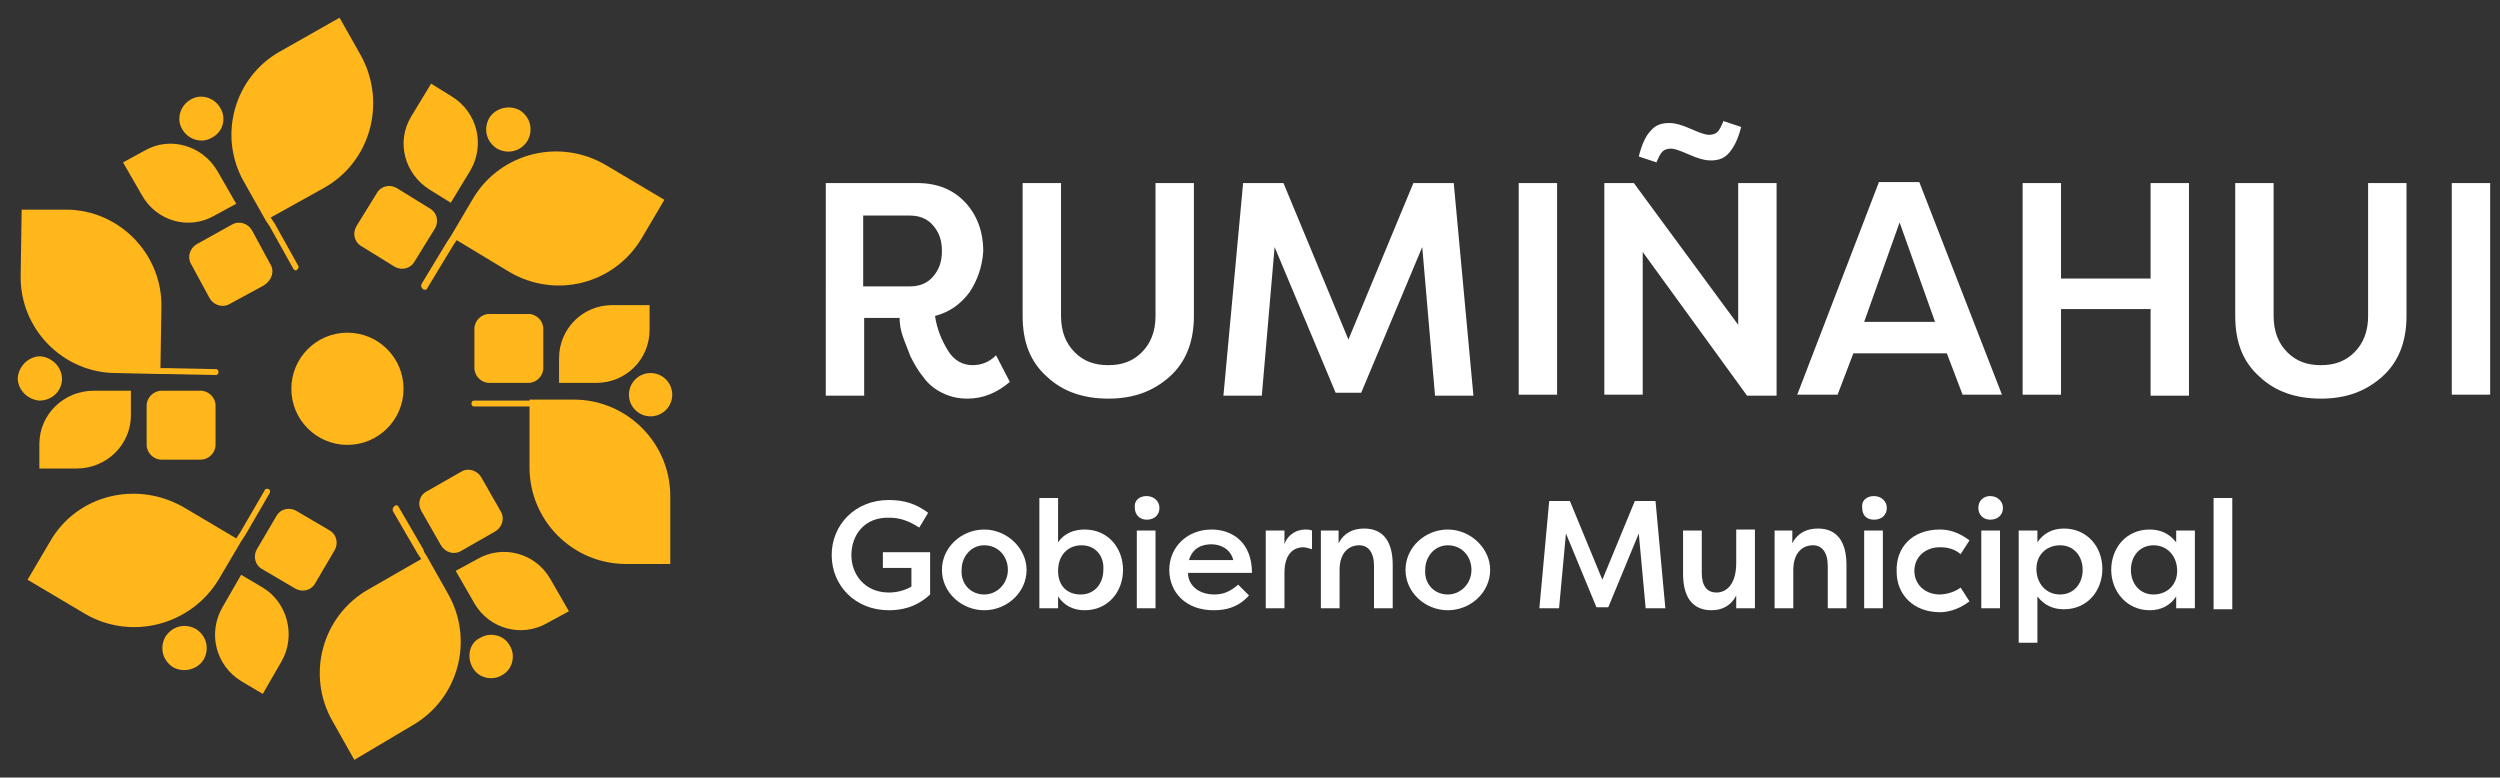 <?xml version="1.0" encoding="utf-8"?>
<!-- Generator: Adobe Illustrator 24.3.0, SVG Export Plug-In . SVG Version: 6.00 Build 0)  -->
<svg version="1.1" id="Capa_1" xmlns="http://www.w3.org/2000/svg" xmlns:xlink="http://www.w3.org/1999/xlink" x="0px" y="0px"
	 viewBox="0 0 254 79" style="enable-background:new 0 0 254 79;" xml:space="preserve">
<rect x="0" y="0" width="254" height="79" fill="#333333" stroke="none"/>
<style type="text/css">
	.st0{fill:#FFB71B;}
	.st1{fill:#FFFFFF;}
</style>
<g>
	<g>
		<path class="st0" d="M48.1,20.1L45.8,24l0,0c0,0,0,0,0,0l-0.2,0.3l-0.2,0.3l-2.6,4.3c0,0.1,0,0.1,0,0.2c0,0.1,0.1,0.2,0.2,0.3
			c0.2,0.1,0.4,0,0.4-0.1l2.6-4.3l0.2-0.3l0.2-0.3l5.3,3.2c4.7,2.8,10.7,1.3,13.5-3.4l2.3-3.9l-5.9-3.5C56.9,14,50.9,15.5,48.1,20.1
			z"/>
		<path class="st0" d="M43.7,19.3l2.1,1.3l2-3.3c1.5-2.6,0.7-5.9-1.9-7.5l-2.1-1.3l-2,3.3C40.2,14.4,41.1,17.7,43.7,19.3z"/>
		<path class="st0" d="M49.7,12c-0.6,1.1-0.3,2.4,0.8,3.1c1.1,0.6,2.4,0.3,3.1-0.8c0.6-1.1,0.3-2.4-0.8-3.1
			C51.7,10.6,50.3,11,49.7,12z"/>
		<path class="st0" d="M44.2,23.2c0.4-0.7,0.2-1.6-0.5-2l-3.4-2.1c-0.7-0.4-1.6-0.2-2,0.5L36.2,23c-0.4,0.7-0.2,1.6,0.5,2l3.4,2.1
			c0.7,0.4,1.6,0.2,2-0.5L44.2,23.2z"/>
		<path class="st0" d="M24.8,18.5l2.2,3.9l0,0l0.2,0.3l0.2,0.3l2.4,4.3c0.1,0.2,0.3,0.2,0.4,0.1s0.2-0.3,0.1-0.4l-2.4-4.3l-0.2-0.3
			l-0.2-0.3l5.4-3c4.7-2.6,6.4-8.6,3.8-13.4l-2.2-3.9l-6,3.4C23.8,7.8,22.1,13.8,24.8,18.5z"/>
		<path class="st0" d="M21.8,21.9l2.2-1.2l-1.9-3.3c-1.5-2.6-4.8-3.6-7.4-2.1l-2.2,1.2l1.9,3.3C15.9,22.5,19.2,23.4,21.8,21.9z"/>
		<path class="st0" d="M22.4,11c-0.6-1.1-2-1.5-3-0.9c-1.1,0.6-1.5,2-0.9,3c0.6,1.1,2,1.5,3,0.9C22.7,13.4,23,12,22.4,11z"/>
		<path class="st0" d="M27.5,26.9l-1.9-3.5c-0.4-0.7-1.3-1-2-0.6L20,24.8c-0.7,0.4-1,1.3-0.6,2l1.9,3.5c0.4,0.7,1.3,1,2,0.6l3.5-1.9
			C27.6,28.5,27.9,27.6,27.5,26.9z"/>
		<path class="st0" d="M16.3,38L16.3,38l0.3,0l0.3,0l5,0.1c0.2,0,0.3-0.1,0.3-0.3c0,0,0,0,0,0c0-0.2-0.1-0.3-0.3-0.3l-5-0.1l-0.3,0
			l-0.3,0l0.1-6.2c0.1-5.4-4.3-9.9-9.7-9.9l-4.5,0L2.1,28c-0.1,5.4,4.3,9.9,9.7,9.9L16.3,38z"/>
		<path class="st0" d="M13.3,42.2l0-2.5l-3.8,0c-3,0-5.5,2.4-5.5,5.4l0,2.5l3.8,0C10.8,47.6,13.3,45.2,13.3,42.2z"/>
		<path class="st0" d="M6.3,38.5c0-1.2-1-2.2-2.2-2.3c-1.2,0-2.2,1-2.3,2.2c0,1.2,1,2.2,2.2,2.3C5.3,40.7,6.3,39.7,6.3,38.5z"/>
		<path class="st0" d="M14.9,41.2l0,4c0,0.8,0.7,1.5,1.5,1.5l4,0c0.8,0,1.5-0.7,1.5-1.5l0-4c0-0.8-0.7-1.5-1.5-1.5l-4,0
			C15.6,39.7,14.9,40.4,14.9,41.2z"/>
		<path class="st0" d="M22.2,58.9l2.3-3.9l0,0c0,0,0,0,0,0l0.2-0.3l0.2-0.3l2.5-4.3c0.1-0.2,0-0.4-0.1-0.4c-0.2-0.1-0.4,0-0.4,0.1
			l-2.5,4.3l-0.2,0.3l-0.2,0.3c0,0,0,0,0,0l-5.4-3.2C13.8,48.8,7.8,50.3,5.1,55l-2.3,3.9l5.9,3.5C13.4,65.1,19.4,63.5,22.2,58.9z"/>
		<path class="st0" d="M26.7,59.7l-2.2-1.3l-1.9,3.3c-1.5,2.6-0.7,5.9,1.9,7.5l2.2,1.3l1.9-3.3C30.1,64.6,29.2,61.2,26.7,59.7z"/>
		<path class="st0" d="M20.7,67c0.6-1.1,0.3-2.4-0.8-3.1c-1.1-0.6-2.4-0.3-3.1,0.8c-0.6,1.1-0.3,2.4,0.8,3.1
			C18.7,68.4,20.1,68,20.7,67z"/>
		<path class="st0" d="M26.1,55.8c-0.4,0.7-0.2,1.6,0.5,2l3.4,2c0.7,0.4,1.6,0.2,2-0.5l2-3.4c0.4-0.7,0.2-1.6-0.5-2l-3.4-2
			c-0.7-0.4-1.6-0.2-2,0.5L26.1,55.8z"/>
		<path class="st0" d="M41.9,73.7c4.7-2.7,6.3-8.7,3.6-13.4l-2.2-3.9l0,0l-0.2-0.3L43,55.8l-2.5-4.3c-0.1-0.2-0.3-0.2-0.4-0.1
			c-0.1,0.1-0.2,0.2-0.2,0.3c0,0.1,0,0.1,0,0.2l2.5,4.3l0.2,0.3l0.2,0.3l-5.4,3.1c-4.7,2.7-6.3,8.7-3.6,13.4l2.2,3.9L41.9,73.7z"/>
		<path class="st0" d="M48.5,56.8L46.3,58l1.9,3.3c1.5,2.6,4.8,3.5,7.4,2l2.2-1.2l-1.9-3.3C54.4,56.2,51.1,55.3,48.5,56.8z"/>
		<path class="st0" d="M48,67.8c0.6,1.1,2,1.4,3,0.8c1.1-0.6,1.4-2,0.8-3c-0.6-1.1-2-1.4-3-0.8C47.7,65.3,47.4,66.7,48,67.8z"/>
		<path class="st0" d="M42.8,51.9l2,3.5c0.4,0.7,1.3,1,2,0.6l3.5-2c0.7-0.4,1-1.3,0.6-2l-2-3.5c-0.4-0.7-1.3-1-2-0.6l-3.5,2
			C42.6,50.3,42.4,51.2,42.8,51.9z"/>
		<path class="st0" d="M53.8,40.7L53.8,40.7L53.8,40.7l-0.3,0h-0.3h-5c-0.2,0-0.3,0.1-0.3,0.3c0,0.2,0.1,0.3,0.3,0.3h5h0.3h0.3h0
			v6.2c0,5.4,4.4,9.8,9.8,9.8h4.5v-6.9c0-5.4-4.4-9.8-9.8-9.8H53.8z"/>
		<path class="st0" d="M56.8,36.4v2.5h3.8c3,0,5.4-2.4,5.4-5.4V31h-3.8C59.2,31,56.8,33.4,56.8,36.4z"/>
		<circle class="st0" cx="66.1" cy="40.1" r="2.2"/>
		<path class="st0" d="M49.7,38.9h4c0.8,0,1.5-0.7,1.5-1.5v-4c0-0.8-0.7-1.5-1.5-1.5h-4c-0.8,0-1.5,0.7-1.5,1.5v4
			C48.2,38.2,48.9,38.9,49.7,38.9z"/>
		<circle class="st0" cx="35.3" cy="39.5" r="5.7"/>
	</g>
	<g>
		<g>
			<path class="st1" d="M86.5,56.4c0,2,1.4,3.8,3.8,3.8c0.8,0,1.6-0.2,2.3-0.6v-1.9h-2.9v-1.6h4.8v4.3c-1.5,1.4-3.1,1.6-4.2,1.6
				c-3.4,0-5.8-2.5-5.8-5.6c0-3.1,2.4-5.6,5.8-5.6c1.6,0,2.8,0.4,4,1.3l-0.9,1.5c-1.1-0.7-2-1-3-1C87.8,52.5,86.5,54.4,86.5,56.4z"
				/>
			<path class="st1" d="M100,53.8c2.3,0,4.3,1.9,4.3,4.1c0,2.3-2,4.1-4.3,4.1c-2.3,0-4.3-1.8-4.3-4.1C95.7,55.6,97.7,53.8,100,53.8z
				 M100,60.4c1.3,0,2.4-1.1,2.4-2.5c0-1.4-1-2.5-2.4-2.5c-1.3,0-2.3,1.1-2.3,2.5C97.6,59.3,98.6,60.4,100,60.4z"/>
			<path class="st1" d="M110.2,62c-1.2,0-2.1-0.5-2.7-1.4v1.2h-1.9V50.6h1.9v4.5c0.6-0.9,1.6-1.3,2.7-1.3c2.4,0,3.9,1.9,3.9,4.1
				C114.1,60.1,112.6,62,110.2,62z M109.9,55.4c-1.4,0-2.4,1-2.4,2.6c0,1.6,1,2.4,2.3,2.4c1.4,0,2.3-1.1,2.3-2.5
				C112.2,56.5,111.3,55.4,109.9,55.4z"/>
			<path class="st1" d="M116.5,50.4c0.7,0,1.3,0.5,1.3,1.2c0,0.7-0.5,1.2-1.3,1.2c-0.7,0-1.2-0.5-1.2-1.2
				C115.2,50.9,115.7,50.4,116.5,50.4z M115.5,61.8v-7.9h1.9v7.9H115.5z"/>
			<path class="st1" d="M126.9,60.5c-1.1,1.2-2.3,1.5-3.6,1.5c-2.8,0-4.5-1.8-4.5-4.1c0-2.3,1.8-4.1,4.3-4.1c2.1,0,4.1,1.3,4.1,4.4
				h-6.5c0,1.2,1,2.2,2.7,2.2c1,0,1.7-0.4,2.4-1L126.9,60.5z M120.8,56.9h4.5c-0.3-1.2-1.4-1.6-2.2-1.6
				C122.2,55.3,121.2,55.6,120.8,56.9z"/>
			<path class="st1" d="M130.4,55.7c0.2-1.3,1.3-1.9,2.2-1.9c0.3,0,0.4,0,0.7,0.1v1.9c-0.3-0.1-0.7-0.2-0.9-0.2
				c-0.7,0-1.9,0.4-1.9,2.6v3.6h-1.9v-7.9h1.9V55.7z"/>
			<path class="st1" d="M134.1,53.9h1.9v1.3c0.5-1,1.4-1.5,2.6-1.5c2,0,2.9,1.4,2.9,3.7v4.4h-1.9v-4.3c0-1.4-0.6-2.1-1.5-2.1
				c-1.1,0-2,0.8-2,2.5v3.9h-1.9V53.9z"/>
			<path class="st1" d="M147.1,53.8c2.3,0,4.3,1.9,4.3,4.1c0,2.3-2,4.1-4.3,4.1c-2.3,0-4.3-1.8-4.3-4.1
				C142.8,55.6,144.8,53.8,147.1,53.8z M147.1,60.4c1.3,0,2.4-1.1,2.4-2.5c0-1.4-1-2.5-2.4-2.5c-1.3,0-2.3,1.1-2.3,2.5
				C144.7,59.3,145.7,60.4,147.1,60.4z"/>
			<path class="st1" d="M162.2,61.7l-3.1-7.5l-0.7,7.6h-2l1-10.9h2.1l3.3,8l3.3-8h2.1l1,10.9h-2l-0.7-7.6l-3.1,7.5H162.2z"/>
			<path class="st1" d="M178.3,61.8h-1.9v-1.3c-0.5,1-1.4,1.5-2.5,1.5c-2,0-2.9-1.4-2.9-3.7v-4.4h1.9v4.3c0,1.3,0.5,2,1.5,2
				c0.9,0,2-0.7,2-3v-3.4h1.9V61.8z"/>
			<path class="st1" d="M180.2,53.9h1.9v1.3c0.5-1,1.4-1.5,2.6-1.5c2,0,2.9,1.4,2.9,3.7v4.4h-1.9v-4.3c0-1.4-0.6-2.1-1.5-2.1
				c-1.1,0-2,0.8-2,2.5v3.9h-1.9V53.9z"/>
			<path class="st1" d="M190.4,50.4c0.7,0,1.3,0.5,1.3,1.2c0,0.7-0.5,1.2-1.3,1.2s-1.2-0.5-1.2-1.2
				C189.1,50.9,189.6,50.4,190.4,50.4z M189.4,61.8v-7.9h1.9v7.9H189.4z"/>
			<path class="st1" d="M197.1,53.8c0.8,0,1.8,0.2,3,1.1l-0.9,1.4c-0.8-0.7-1.8-0.7-2.1-0.7c-1.5,0-2.6,1-2.6,2.4
				c0,1.4,1.1,2.4,2.6,2.4c0.3,0,1.3-0.1,2.1-0.7l0.9,1.4c-1.2,0.9-2.3,1.1-3,1.1c-2.7,0-4.4-1.8-4.4-4.1
				C192.6,55.6,194.3,53.8,197.1,53.8z"/>
			<path class="st1" d="M202.2,50.4c0.7,0,1.3,0.5,1.3,1.2c0,0.7-0.5,1.2-1.3,1.2c-0.7,0-1.2-0.5-1.2-1.2
				C201,50.9,201.5,50.4,202.2,50.4z M201.3,61.8v-7.9h1.9v7.9H201.3z"/>
			<path class="st1" d="M205.1,65.4V53.9h1.9v1.2c0.6-0.9,1.5-1.4,2.7-1.4c2.3,0,3.9,1.8,3.9,4.1c0,2.2-1.5,4.1-3.9,4.1
				c-1.1,0-2-0.4-2.7-1.3v4.7H205.1z M209.3,55.4c-1.3,0-2.4,0.9-2.4,2.4c0,1.5,1,2.6,2.4,2.6c1.4,0,2.3-1.1,2.3-2.5
				C211.6,56.5,210.7,55.4,209.3,55.4z"/>
			<path class="st1" d="M223,53.9v7.9h-1.9v-1.2c-0.6,0.9-1.5,1.4-2.7,1.4c-2.3,0-3.9-1.9-3.9-4.1c0-2.2,1.5-4.1,3.9-4.1
				c1.1,0,2,0.4,2.7,1.3v-1.2H223z M218.8,60.4c1.3,0,2.4-0.9,2.4-2.4c0-1.5-1-2.6-2.4-2.6c-1.4,0-2.3,1.1-2.3,2.5
				C216.5,59.3,217.4,60.4,218.8,60.4z"/>
			<path class="st1" d="M224.9,61.8V50.6h1.9v11.3H224.9z"/>
		</g>
		<g>
			<path class="st1" d="M98.5,29.7c-0.9,1.2-2,2-3.5,2.4c0.2,1.4,0.7,2.5,1.3,3.5c0.6,1,1.5,1.5,2.5,1.5c0.9,0,1.7-0.3,2.4-1
				l1.4,2.7c-1.3,1.1-2.7,1.7-4.3,1.7c-1,0-1.8-0.2-2.6-0.6c-0.8-0.4-1.4-0.9-1.9-1.6c-0.5-0.6-0.9-1.3-1.3-2.1
				c-0.3-0.8-0.6-1.5-0.8-2.1c-0.2-0.6-0.3-1.2-0.3-1.8h-3.6v7.9h-3.9V18.6h9.3c2.1,0,3.7,0.7,4.9,2c1.2,1.3,1.8,3,1.8,4.9
				C99.8,27.1,99.3,28.5,98.5,29.7z M92.4,29.1c1,0,1.8-0.3,2.4-1c0.6-0.7,0.9-1.5,0.9-2.6s-0.3-1.9-0.9-2.6c-0.6-0.7-1.4-1-2.4-1
				h-4.7v7.2H92.4z"/>
			<path class="st1" d="M121.3,18.6v13.5c0,2.6-0.8,4.7-2.5,6.2c-1.7,1.5-3.7,2.2-6.2,2.2c-2.5,0-4.6-0.7-6.2-2.2
				c-1.7-1.5-2.5-3.5-2.5-6.2V18.6h3.9v13.5c0,1.6,0.5,2.8,1.4,3.7c0.9,0.9,2,1.3,3.4,1.3c1.4,0,2.5-0.4,3.4-1.3
				c0.9-0.9,1.4-2.1,1.4-3.7V18.6H121.3z"/>
			<path class="st1" d="M135.7,39.9l-6.2-14.8l-1.3,15.1h-3.9l2-21.6h4.1l6.6,15.9l6.6-15.9h4.1l2,21.6h-3.9l-1.3-15.1l-6.2,14.8
				H135.7z"/>
			<path class="st1" d="M158.2,40.1h-3.9V18.6h3.9V40.1z"/>
			<path class="st1" d="M166.9,25.6v14.5h-3.9V18.6h3L176.6,33V18.6h3.9v21.6h-3L166.9,25.6z M175.7,15.5c-0.5,0.6-1.1,0.8-1.9,0.8
				c-0.6,0-1.3-0.2-2.2-0.6c-0.9-0.4-1.5-0.6-1.8-0.6c-0.4,0-0.7,0.1-0.9,0.3c-0.2,0.2-0.4,0.6-0.6,1.1l-1.8-0.6
				c0.3-1.2,0.7-2.1,1.2-2.6c0.5-0.6,1.1-0.8,1.9-0.8c0.6,0,1.3,0.2,2.2,0.6c0.9,0.4,1.5,0.6,1.8,0.6c0.4,0,0.7-0.1,0.9-0.3
				c0.2-0.2,0.4-0.6,0.6-1.1l1.8,0.6C176.6,14.1,176.2,14.9,175.7,15.5z"/>
			<path class="st1" d="M182.6,40.1l8.3-21.6h4.1l8.4,21.6h-4l-1.6-4.2h-9.5l-1.6,4.2H182.6z M193,22.6l-3.6,10.1h7.2L193,22.6z"/>
			<path class="st1" d="M218.5,40.1v-8.7h-9.1v8.7h-3.9V18.6h3.9v9.7h9.1v-9.7h3.9v21.6H218.5z"/>
			<path class="st1" d="M244.5,18.6v13.5c0,2.6-0.8,4.7-2.5,6.2c-1.7,1.5-3.7,2.2-6.2,2.2s-4.6-0.7-6.2-2.2
				c-1.7-1.5-2.5-3.5-2.5-6.2V18.6h3.9v13.5c0,1.6,0.5,2.8,1.4,3.7c0.9,0.9,2,1.3,3.4,1.3c1.4,0,2.5-0.4,3.4-1.3
				c0.9-0.9,1.4-2.1,1.4-3.7V18.6H244.5z"/>
			<path class="st1" d="M253,40.1h-3.9V18.6h3.9V40.1z"/>
		</g>
	</g>
</g>
</svg>
